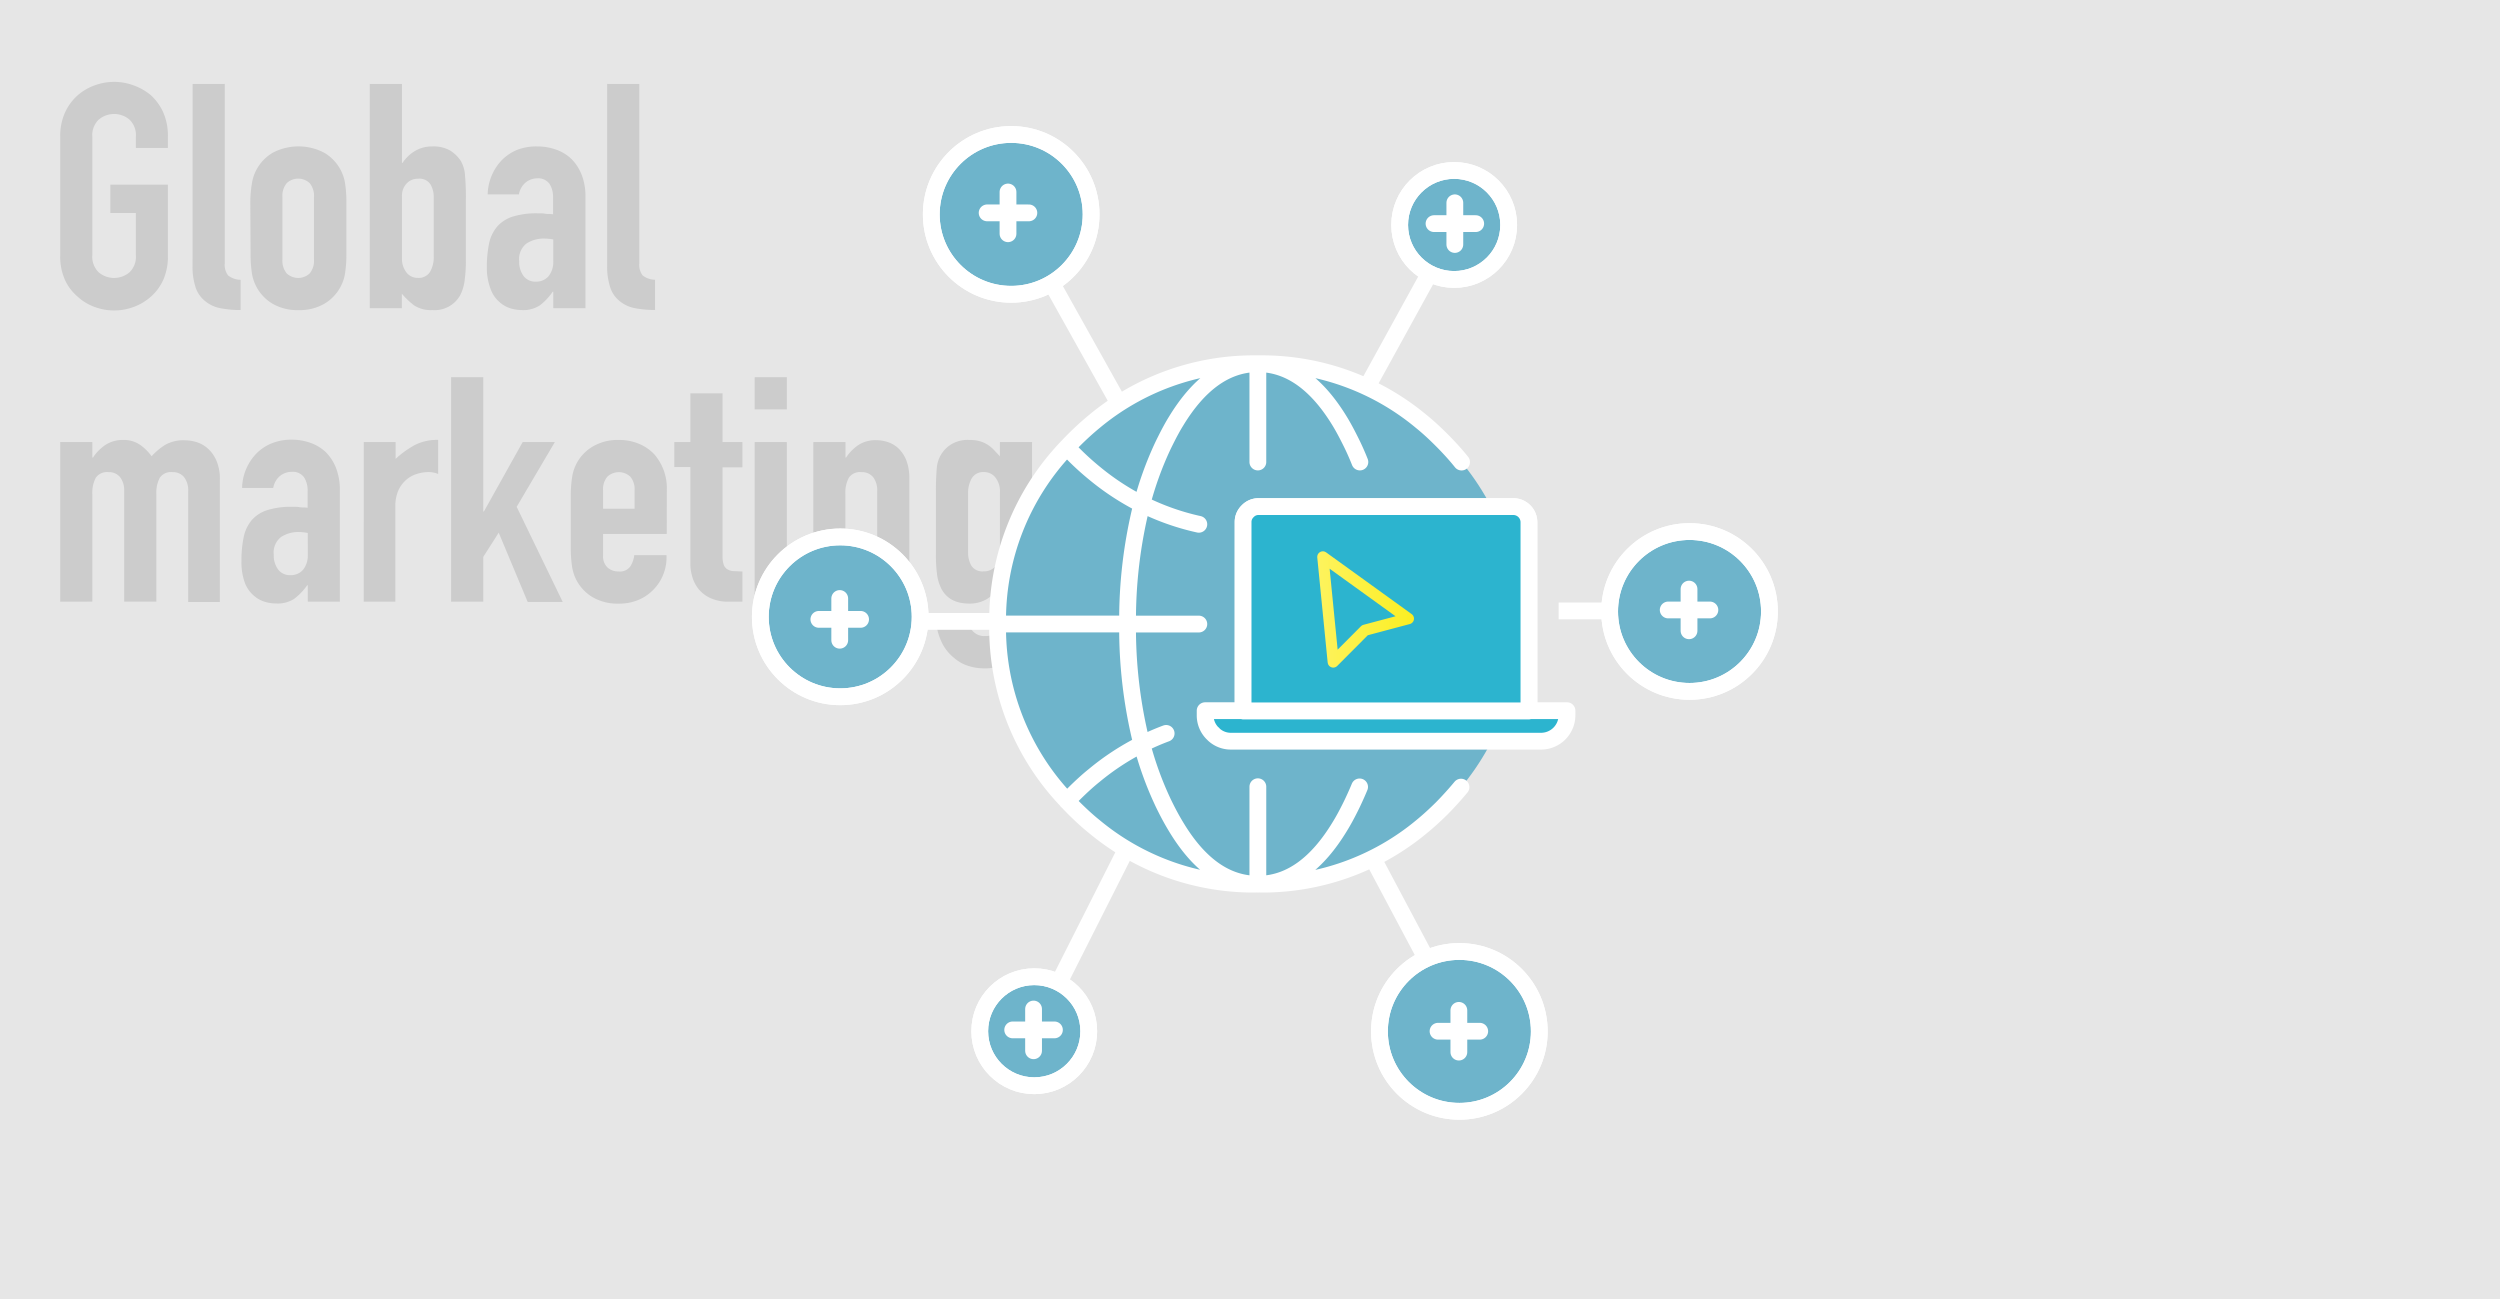 <svg xmlns="http://www.w3.org/2000/svg" viewBox="0 0 446.75 232.21"><defs><linearGradient id="a" x1="235.39" y1="108.91" x2="252.68" y2="108.91" gradientUnits="userSpaceOnUse"><stop offset="0" stop-color="#fdf35e"/><stop offset=".85" stop-color="#fcef2b"/><stop offset="1" stop-color="#fcee21"/></linearGradient><style>.d,.g{fill:#6eb4cb;stroke:#fff;stroke-width:3px;stroke-linejoin:round}.g{fill:none}</style></defs><path fill="#e6e6e6" d="M0 0h446.75v232.21H0z"/><path d="M10.76 24.43a10.28 10.28 0 01.84-4.28 9.17 9.17 0 012.26-3.1 9.38 9.38 0 013.07-1.8 10 10 0 016.93 0 10.16 10.16 0 013.14 1.8 9.45 9.45 0 012.2 3.1 10.28 10.28 0 01.8 4.28v2h-5.72v-2a3.82 3.82 0 00-1.16-3.07 4.26 4.26 0 00-5.46 0 3.82 3.82 0 00-1.16 3.07v21.18a3.82 3.82 0 001.16 3.07 4.26 4.26 0 005.46 0 3.82 3.82 0 001.16-3.07v-7.55h-4.56V33H30v12.61a10.21 10.21 0 01-.82 4.39 8.84 8.84 0 01-2.2 3 9.58 9.58 0 01-3.12 1.86 10 10 0 01-6.93 0A8.88 8.88 0 0113.86 53a8.6 8.6 0 01-2.26-3 10.21 10.21 0 01-.84-4.34zM34.42 15h5.75v32a3.11 3.11 0 00.59 2.22A3.7 3.7 0 0043 50v5.4a18.26 18.26 0 01-3.55-.31 6.07 6.07 0 01-2.7-1.21A5.27 5.27 0 0135 51.5a11.81 11.81 0 01-.59-4.09zm10.31 21.09a21.3 21.3 0 01.27-3.21 7.6 7.6 0 01.85-2.59 7.71 7.71 0 012.9-3 9.89 9.89 0 019.18 0 7.71 7.71 0 012.9 3 7.6 7.6 0 01.85 2.59 21.3 21.3 0 01.22 3.21v9.41a21.3 21.3 0 01-.22 3.21 7.6 7.6 0 01-.85 2.59 7.71 7.71 0 01-2.9 3 8.82 8.82 0 01-4.59 1.12 8.82 8.82 0 01-4.59-1.12 7.71 7.71 0 01-2.9-3 7.6 7.6 0 01-.85-2.59 21.3 21.3 0 01-.22-3.21zm5.74 10.31a3.51 3.51 0 00.76 2.45 3 3 0 004.12 0 3.51 3.51 0 00.76-2.45V35.19a3.51 3.51 0 00-.76-2.45 3 3 0 00-4.12 0 3.51 3.51 0 00-.76 2.45zm15.61 8.68V15h5.75v14.1h.11a7 7 0 012.28-2.16 5.91 5.91 0 013-.77 6 6 0 013.24.74 6.21 6.21 0 011.89 1.86 5.71 5.71 0 01.73 2.36 42.11 42.11 0 01.17 4.57v10.87a25.06 25.06 0 01-.25 3.77 7.88 7.88 0 01-.74 2.37 5.21 5.21 0 01-5 2.7 5.41 5.41 0 01-3.26-.84 13.72 13.72 0 01-2.19-2.09v2.6zM77.51 35.3a4.52 4.52 0 00-.59-2.36 2.33 2.33 0 00-2.22-1 2.69 2.69 0 00-2.06.88 3.13 3.13 0 00-.81 2.18v11.1a4 4 0 00.78 2.56 2.54 2.54 0 002.09 1 2.36 2.36 0 002.14-1.07 5.26 5.26 0 00.67-2.82zm21.36 19.78v-2.93h-.12a10.51 10.51 0 01-2.28 2.42 5.43 5.43 0 01-3.24.84 7 7 0 01-2-.31 5.17 5.17 0 01-2-1.15 5.51 5.51 0 01-1.55-2.28 10.51 10.51 0 01-.68-3.86 20.69 20.69 0 01.39-4.26 6.86 6.86 0 011.46-3.07 6.2 6.2 0 012.76-1.77 14.29 14.29 0 014.46-.59h.61a3.8 3.8 0 01.62.05 3.37 3.37 0 00.68.06 6.65 6.65 0 01.85.06v-3a4.41 4.41 0 00-.62-2.42 2.5 2.5 0 00-2.26-1 3.28 3.28 0 00-2 .73 3.52 3.52 0 00-1.22 2.14h-5.58a9.15 9.15 0 012.59-6.19 8.3 8.3 0 012.7-1.78 9.32 9.32 0 013.56-.6 9.87 9.87 0 013.38.57 7.68 7.68 0 012.76 1.69 8.25 8.25 0 011.81 2.82 10.56 10.56 0 01.67 3.94v19.89zm0-12.29a9.64 9.64 0 00-1.58-.16 5.65 5.65 0 00-3.18.87 3.51 3.51 0 00-1.33 3.18 4.18 4.18 0 00.79 2.65 2.62 2.62 0 002.2 1 2.87 2.87 0 002.28-1 4.08 4.08 0 00.82-2.71zM108.5 15h5.75v32a3.11 3.11 0 00.59 2.22 3.7 3.7 0 002.22.77v5.4a18.26 18.26 0 01-3.55-.31 6.07 6.07 0 01-2.7-1.21 5.2 5.2 0 01-1.72-2.39 11.81 11.81 0 01-.59-4.09zm-97.74 92.52V79h5.74v2.76h.12a8.06 8.06 0 012.17-2.22 5.58 5.58 0 013.21-.92 5.12 5.12 0 013.09.91 8.88 8.88 0 012 2 12 12 0 012.37-2 6.56 6.56 0 013.6-.85 7.2 7.2 0 012.2.37 5.49 5.49 0 012 1.21 6.23 6.23 0 011.46 2.17 8.17 8.17 0 01.57 3.24v21.91h-5.66V87.75a3.82 3.82 0 00-.73-2.48 2.55 2.55 0 00-2.09-.9 2.42 2.42 0 00-2.25 1 5.73 5.73 0 00-.62 2.93v19.21h-5.75V87.75a3.82 3.82 0 00-.73-2.48 2.53 2.53 0 00-2.08-.9 2.45 2.45 0 00-2.26 1 5.73 5.73 0 00-.62 2.93v19.21zm44.24 0v-2.93h-.11a10.58 10.58 0 01-2.3 2.41 5.43 5.43 0 01-3.24.84 7.1 7.1 0 01-2.06-.31 5.32 5.32 0 01-2-1.15 5.6 5.6 0 01-1.55-2.28 10.73 10.73 0 01-.59-3.86 19.9 19.9 0 01.4-4.26A6.81 6.81 0 0145 92.93a6.12 6.12 0 012.76-1.77 13.93 13.93 0 014.45-.59h.62a3.89 3.89 0 01.62.05 3.3 3.3 0 00.68.06 6.38 6.38 0 01.84.06v-3a4.31 4.31 0 00-.62-2.42 2.47 2.47 0 00-2.25-1 3.3 3.3 0 00-2.06.73 3.51 3.51 0 00-1.21 2.14h-5.57a9.16 9.16 0 012.6-6.19 8.14 8.14 0 012.7-1.78 9.28 9.28 0 013.55-.65 9.87 9.87 0 013.38.57 7.68 7.68 0 012.76 1.69 8.28 8.28 0 011.8 2.81 10.64 10.64 0 01.68 4v19.88zm0-12.28a9.71 9.71 0 00-1.58-.17 5.68 5.68 0 00-3.18.88 3.53 3.53 0 00-1.32 3.18 4.18 4.18 0 00.79 2.65 2.62 2.62 0 002.19 1 2.88 2.88 0 002.29-1 4.08 4.08 0 00.81-2.65zm10 12.28V79h5.7v3a16.88 16.88 0 013.44-2.48 8.73 8.73 0 014.16-.91v6.09a4.53 4.53 0 00-1.74-.34 6.8 6.8 0 00-2 .31 5.2 5.2 0 00-1.88 1 5.52 5.52 0 00-1.47 1.92 6.87 6.87 0 00-.56 2.93v17zm15.61 0V67.41h5.75v24h.11L93.4 79h5.75l-6.82 11.57 8.23 17H94.3l-5.18-12.38-2.76 4.33v8zm38.54-12.11h-11.38v3.89a2.73 2.73 0 00.76 2.08 2.83 2.83 0 002 .74 2.26 2.26 0 002.17-1 5 5 0 00.65-1.92h5.75a8.24 8.24 0 01-5 8 8.92 8.92 0 01-3.55.67 8.82 8.82 0 01-4.59-1.12 7.62 7.62 0 01-3.74-5.58A21.25 21.25 0 01102 98v-9.46a21.25 21.25 0 01.23-3.21 7.62 7.62 0 013.77-5.58 8.82 8.82 0 014.59-1.13 9.14 9.14 0 013.58.68 8 8 0 012.73 1.86 9.2 9.2 0 012.26 6.37zm-11.38-4.5h5.63v-3.27a3.46 3.46 0 00-.76-2.45 3 3 0 00-4.11 0 3.46 3.46 0 00-.76 2.45zM123.37 79v-8.71h5.75V79h3.55v4.51h-3.55V99.3a4.74 4.74 0 00.2 1.58 1.57 1.57 0 00.64.84 2.46 2.46 0 001.1.34c.43 0 1 .06 1.61.06v5.4h-2.37a7.71 7.71 0 01-3.3-.62 5.92 5.92 0 01-2.11-1.57 6.21 6.21 0 01-1.15-2.17 7.91 7.91 0 01-.37-2.34V83.47h-2.87V79zm11.49-5.84v-5.75h5.75v5.75zm0 34.36V79h5.75v28.56zm10.48 0V79h5.75v2.76h.11a8.06 8.06 0 012.17-2.22 5.58 5.58 0 013.24-.88 6.69 6.69 0 012.14.37 5.16 5.16 0 011.92 1.21 6.17 6.17 0 011.33 2.13 9 9 0 01.5 3.24v21.91h-5.74V87.75a3.88 3.88 0 00-.73-2.48 2.55 2.55 0 00-2.09-.9 2.42 2.42 0 00-2.25 1 5.63 5.63 0 00-.62 2.93v19.21zm27.66 3.33a3.21 3.21 0 00.82 1.91 2.75 2.75 0 002.22.9 2.32 2.32 0 002-.87 3.69 3.69 0 00.62-2.22v-5.64h-.11a7 7 0 01-2.28 2.17 6 6 0 01-3.07.76q-3.61 0-5-2.7a7.88 7.88 0 01-.73-2.37 25.15 25.15 0 01-.22-3.77V88.14a45.51 45.51 0 01.16-4.56 5.44 5.44 0 012.65-4.22 5.73 5.73 0 013.21-.74 6.55 6.55 0 011.84.23 5.75 5.75 0 011.38.62 5.83 5.83 0 011.12.93c.34.36.7.74 1.07 1.15V79h5.75v32a9.58 9.58 0 01-.48 3 7.3 7.3 0 01-1.55 2.68 8 8 0 01-2.7 2 9.12 9.12 0 01-3.89.76 9.35 9.35 0 01-2.7-.42 7 7 0 01-2.6-1.44 8.07 8.07 0 01-2.11-2.56 11.18 11.18 0 01-1.15-4.14zm0-12.11a4.62 4.62 0 00.59 2.36 2.36 2.36 0 002.23 1 2.66 2.66 0 002.05-.88 3.09 3.09 0 00.82-2.22V87.92a3.93 3.93 0 00-.79-2.56 2.52 2.52 0 00-2.08-1 2.35 2.35 0 00-2.14 1.07 5.21 5.21 0 00-.68 2.82z" fill="#ccc"/><ellipse cx="224.73" cy="111.59" rx="46.88" ry="46.15" fill="#6eb4cb"/><circle class="d" cx="259.86" cy="40.2" r="9.74"/><circle class="d" cx="184.82" cy="184.28" r="9.74"/><circle class="d" cx="180.7" cy="38.31" r="14.28"/><circle class="d" cx="150.15" cy="110.23" r="14.28"/><circle class="d" cx="301.92" cy="109.27" r="14.28"/><circle class="d" cx="260.79" cy="184.31" r="14.28"/><path d="M222.16 127h-6.8v.81a4.51 4.51 0 001.37 3.28c.06 0 .11.11.17.17a4.47 4.47 0 003.1 1.19h55.4a4.64 4.64 0 004.62-4.64V127h-6.78" fill-rule="evenodd" fill="#2cb4cf"/><path d="M208.39 131.06a41.65 41.65 0 00-4.34 1.9 60 60 0 003.65 10.15c.2.44.41.86.62 1.28.59 1.18 1.2 2.29 1.82 3.31q6 10 14.11 10.3a44.47 44.47 0 01-28.71-10.3c-1.25-1-2.46-2.13-3.65-3.31-.41-.42-.82-.84-1.22-1.28a44.67 44.67 0 01-12.39-31.59v0a44.65 44.65 0 0112.38-31.59c.4-.43.81-.85 1.23-1.27 1.18-1.18 2.39-2.29 3.63-3.31A44.49 44.49 0 01224.25 65h1.06A44.49 44.49 0 01254 75.33c1.24 1 2.45 2.13 3.63 3.31.42.42.83.84 1.23 1.27.82.87 1.59 1.75 2.32 2.66M224.25 65q-8.07.33-14.12 10.32c-.62 1-1.22 2.13-1.81 3.31-.21.42-.42.84-.62 1.27a60.32 60.32 0 00-3.65 10.18 43.57 43.57 0 0010.18 3.61m7.91-.43v33.76h51.08V93.27a2.8 2.8 0 00-2.71-2.74h-45.62a2.65 2.65 0 00-1.93.83 2.71 2.71 0 00-.68 1.06 2.66 2.66 0 00-.14.85zM225.31 65q8.07.33 14.13 10.32c.61 1 1.21 2.13 1.8 3.31a45.331 45.331 0 011.77 3.93m-18.23 0V65m-46.5 46.51h23.22v0a84.76 84.76 0 012.55-21.41 45.49 45.49 0 01-8.51-5.58 48.71 48.71 0 01-3.65-3.31q-.63-.63-1.23-1.29M204.05 133a44.94 44.94 0 00-8.51 5.57c-1.25 1-2.46 2.13-3.65 3.31-.42.42-.82.85-1.22 1.27m70.41-2.49q-1.05 1.27-2.19 2.49c-.4.44-.81.86-1.22 1.28-1.19 1.18-2.4 2.29-3.65 3.31A44.47 44.47 0 01225.31 158q8.06-.31 14.11-10.3c.62-1 1.23-2.13 1.82-3.31.21-.42.42-.84.62-1.28.38-.81.75-1.64 1.1-2.49M222.16 127h-6.8v.81a4.51 4.51 0 001.37 3.28c.06 0 .11.11.17.17a4.47 4.47 0 003.1 1.19h55.4a4.64 4.64 0 004.62-4.64V127h-6.78m-48.46 13.59V158m-10.55-46.48H201.5a85 85 0 002.55 21.48" stroke-linecap="round" fill="none" fill-rule="evenodd" stroke-linejoin="round" stroke="#fff" stroke-width="3"/><path class="g" d="M287.81 109.17h-9.28m-76.99 42.04l-12.51 24.77m56.04-23.09l10.1 19m-76.24-60.85h-14.92m36.32-38.24l-12.5-22.37m56.04 19.48l11.78-21.41"/><circle class="g" cx="259.86" cy="40.2" r="9.74"/><circle class="g" cx="184.82" cy="184.28" r="9.74"/><circle class="g" cx="180.7" cy="38.31" r="14.28"/><circle class="g" cx="150.15" cy="110.23" r="14.28"/><circle class="g" cx="301.92" cy="109.27" r="14.28"/><circle class="g" cx="260.79" cy="184.31" r="14.28"/><path d="M180.13 34.31v7.46m3.73-3.73h-7.46m-26.34 68.91v7.46m3.73-3.73h-7.46m113.65-74.44v7.45m3.73-3.73h-7.45m45.57 65.31v7.45m3.73-3.72h-7.45m-37.41 71.55v7.46m3.73-3.73h-7.45m-72.28-3.97v7.46m3.73-3.73h-7.46" stroke-linecap="round" fill="#fff" stroke-miterlimit="10" stroke="#fff" stroke-width="3"/><path d="M222.14 93.27v33.76h51.08V93.27a2.8 2.8 0 00-2.71-2.74h-45.62a2.65 2.65 0 00-1.93.83 2.71 2.71 0 00-.68 1.06 2.66 2.66 0 00-.14.85z" stroke-linecap="round" fill-rule="evenodd" fill="#2cb4cf" stroke-linejoin="round" stroke="#fff" stroke-width="3"/><path stroke-width="2" stroke="url(#a)" stroke-linecap="round" fill="none" fill-rule="evenodd" stroke-linejoin="round" d="M243.91 112.62l-5.66 5.68-1.86-18.78 15.29 11.03-7.77 2.07z"/></svg>